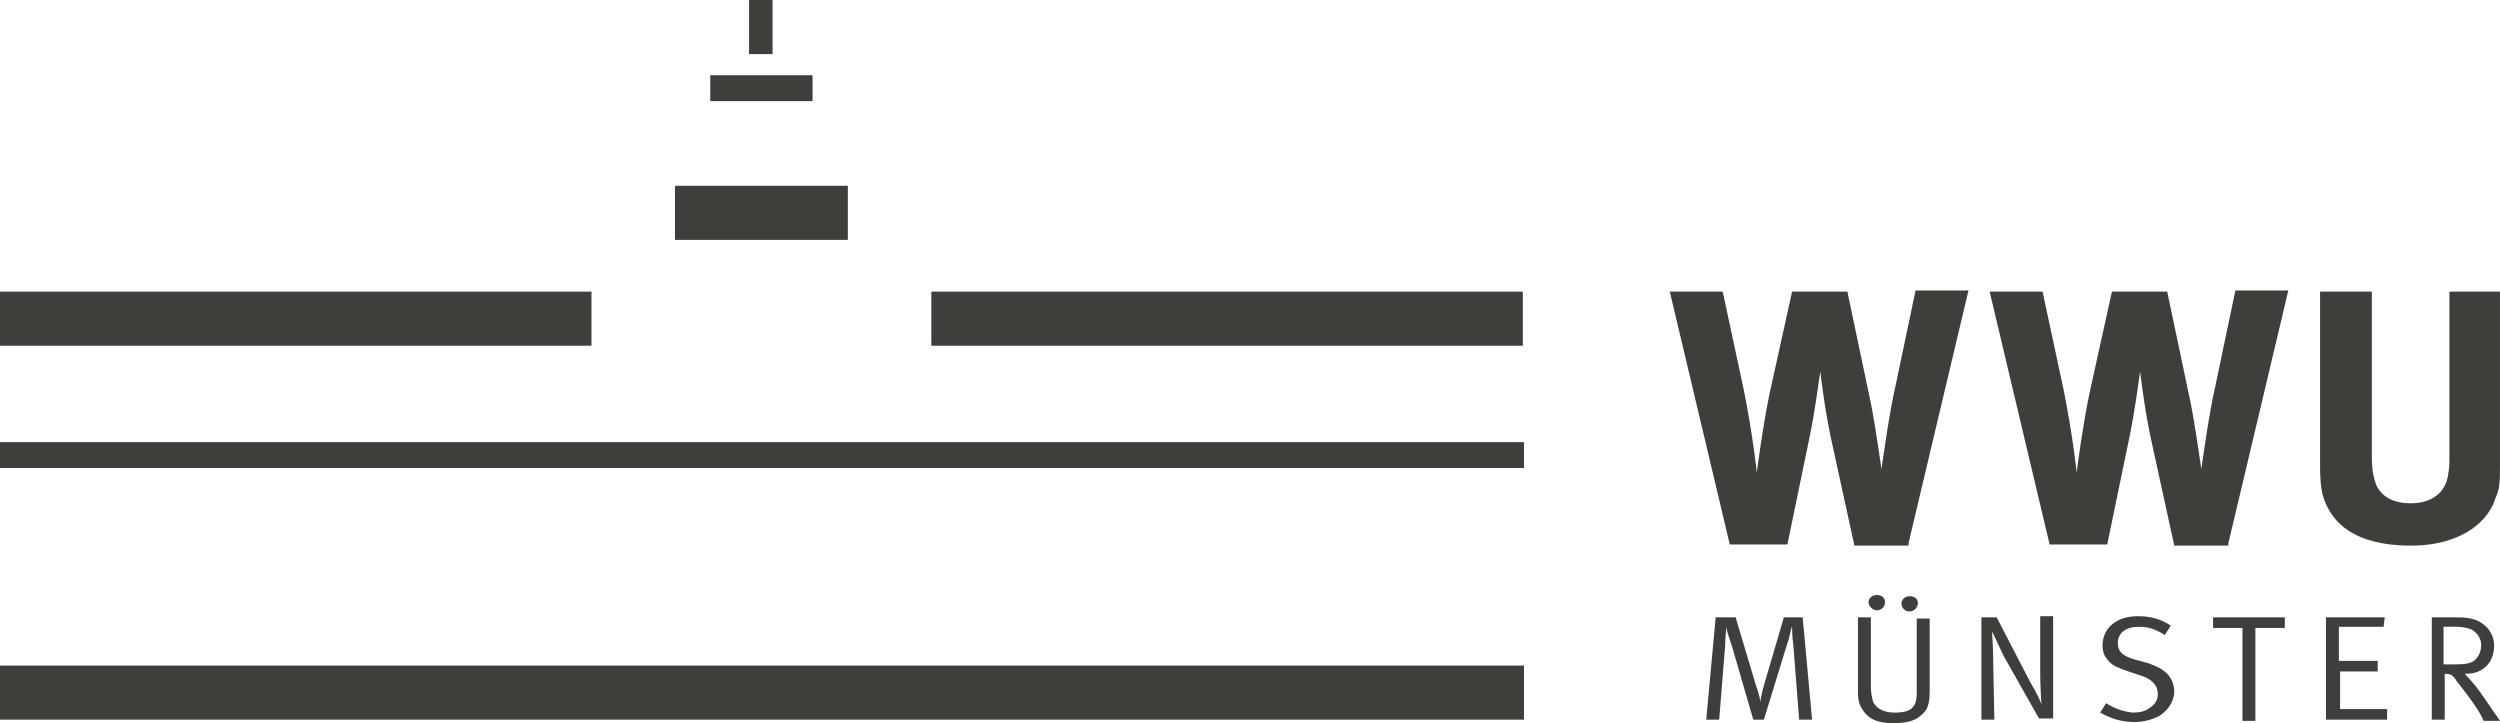<?xml version="1.0" encoding="UTF-8" standalone="no"?>
<svg xmlns:svg="http://www.w3.org/2000/svg" xmlns:xlink="http://www.w3.org/1999/xlink" xmlns="http://www.w3.org/2000/svg" version="1.1" x="0px" y="0px" viewBox="0 0 212.6 61.5" xml:space="preserve" width="212.6" height="61.5" style="fill:#3e3e3b">
<path d="m207.8,53.3 1.1,0c0.5,0 0.9,0.1 1.2,0.2 0.5,0.2 0.9,0.8 0.9,1.3 0,0.6-0.2,1-0.5,1.3-0.3,0.3-0.8,0.4-1.7,0.4l-1,0zm1.1,-0.8-2.1,0 0,8.7 1.1,0 0,-3.9c0.5,0 0.7,0.1 1,0.6 1.2,1.5 2.1,2.8 2.3,3.4l1.4,0c0,0-1.7,-2.5-2.1,-3-0.2,-0.2-0.5,-0.6-0.9,-1l0.1,0c1.5,0 2.4,-1 2.4,-2.4 0,-0.9-0.5,-1.5-0.9,-1.8-0.5,-0.4-1.1,-0.6-2.3,-0.6m-6.1,0-5,0 0,8.7 5.2,0 0,-0.9-4,0 0,-3.2 3.2,0 0,-0.9-3.3,0 0,-2.9 3.8,0zm-8.5,0-6.1,0 0,0.9 2.5,0 0,7.9 1.1,0 0,-7.9 2.5,0zm-15.2,7.3-0.5,0.8c0.9,0.5 1.8,0.8 2.9,0.8 0.8,0 1.5,-0.2 2.1,-0.5 0.8,-0.5 1.3,-1.3 1.3,-2.1 0,-0.5-0.2,-1.1-0.6,-1.5-0.4,-0.4-0.8,-0.6-1.6,-0.9l-1.1,-0.3c-1.1,-0.3-1.5,-0.7-1.5,-1.4 0,-0.9 0.7,-1.4 1.8,-1.4 0.8,0 1.4,0.2 2.2,0.7l0.5,-0.8c-0.9,-0.6-1.8,-0.8-2.8,-0.8-1.8,0-3,1-3,2.5 0,0.6 0.2,1 0.6,1.4 0.4,0.4 0.8,0.5 1.6,0.8l0.9,0.3c1.1,0.3 1.6,0.9 1.6,1.6 0,0.5-0.2,0.9-0.7,1.2-0.4,0.3-0.8,0.4-1.5,0.4-0.7,-0.1-1.4,-0.3-2.2,-0.8m-20,-7.3-1.1,0 0,6.3c0,0.4 0,0.9 0.3,1.4 0.5,0.9 1.3,1.3 2.7,1.3 1.1,0 1.9,-0.2 2.4,-0.7 0.5,-0.4 0.7,-0.9 0.7,-2l0,-6.2-1.1,0 0,6.1c0,0.6 0,1-0.3,1.4-0.3,0.4-0.9,0.5-1.6,0.5-1.1,0-1.6,-0.5-1.8,-0.9-0.1,-0.3-0.2,-0.8-0.2,-1.3zm4,-1.2c0,-0.4-0.3,-0.6-0.7,-0.6-0.4,0-0.7,0.3-0.7,0.6 0,0.4 0.3,0.7 0.7,0.7 0.4,0 0.7,-0.4 0.7,-0.7m-3.5,0.6c0.4,0 0.7,-0.3 0.7,-0.7 0,-0.4-0.3,-0.6-0.7,-0.6-0.4,0-0.7,0.3-0.7,0.6 0,0.4 0.4,0.7 0.7,0.7m-13.7,0.6-0.8,8.7 1.1,0 0.5,-6.2c0,-0.5 0.1,-1.5 0.1,-1.7 0,0.2 0.2,0.8 0.5,1.7l1.8,6.2 0.9,0 2,-6.5c0.2,-0.5 0.3,-1.3 0.4,-1.4 0,0.1 0,0.9 0.1,1.5l0.5,6.4 1.1,0-0.8,-8.7-1.6,0-1.7,5.8c-0.2,0.7-0.3,1.3-0.3,1.4 0,-0.1-0.1,-0.7-0.4,-1.5l-1.7,-5.7zm23.9,0-1.3,0 0,8.7 1.1,0-0.1,-5.1c0,-1.1-0.1,-2.4-0.1,-2.4 0,0 0.5,1 1,2.1l3,5.3 1.2,0 0,-8.7-1.1,0 0,4.8c0,1.2 0.1,2.6 0.1,2.7 0,-0.1-0.4,-1-0.9,-1.8zm42.8,-13.4 0,-14.3-4.3,0 0,13.6c0,1.1 0,1.4-0.1,1.9-0.2,1.6-1.4,2.5-3.2,2.5-1.4,0-2.4,-0.5-2.9,-1.5-0.2,-0.5-0.4,-1.2-0.4,-2.5l0,-14-4.4,0 0,14.8c0,2 0.2,2.9 0.9,4 1.2,1.9 3.6,2.8 6.8,2.8 4.6,0 6.7,-2.3 7.2,-4 0.4,-0.9 0.4,-1.3 0.4,-3.3"/><path d="m162.3,46.2 5.1,-21.5-4.5,0-1.7,8.1c-0.5,2.1-1.1,6.4-1.2,7.1 0,0-0.5,-3.6-0.9,-5.6l-2,-9.5-4.7,0-1.9,8.6c-0.6,2.9-1,6-1.1,6.8 0,0-0.3,-3-1.1,-7l-1.8,-8.4-4.5,0 5.1,21.5 4.9,0 1.8,-8.7c0.6,-2.8 0.9,-5.5 1,-6 0.1,0.8 0.4,3.4 1,6.1l1.9,8.7 4.6,0z" id="w"/><use xlink:href="#w" transform="translate(27.2,0)"/><rect x="63.7" y="0" width="2" height="4.6"/><rect x="60.4" y="6.4" width="8.7" height="2.2"/><rect x="57.4" y="15.8" width="14.7" height="4.6"/><rect x="0" y="24.8" width="50.3" height="4.6" id="a"/><use xlink:href="#a" transform="translate(79.2,0)"/><rect x="0" y="37.6" width="129.6" height="2.2"/><rect x="0" y="56.6" width="129.6" height="4.6"/></svg>